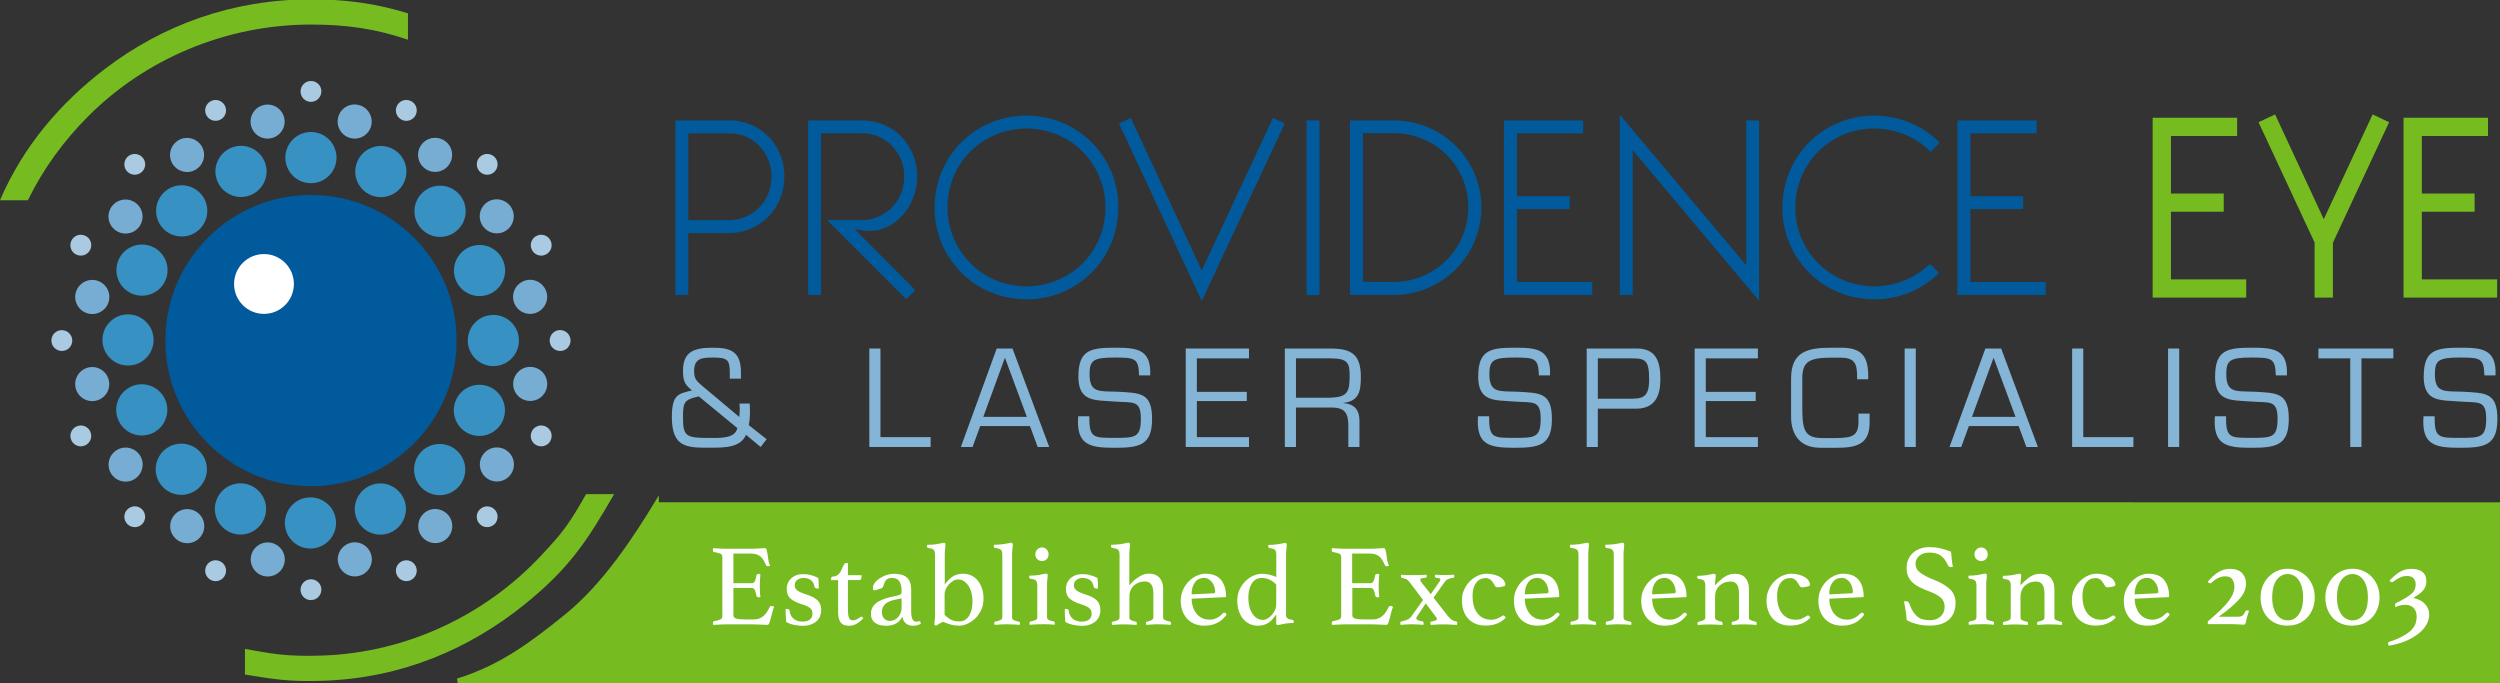 <?xml version="1.0" encoding="UTF-8"?>
<svg preserveAspectRatio="xMidYMid slice" width="183px" height="50px" xmlns="http://www.w3.org/2000/svg" id="Layer_2" viewBox="0 0 307.51 84.18">
  <rect x="0" y="0" width="307.51" height="84.18" fill="#333333" stroke="none"/>
  <defs>
    <style>.cls-1{fill:#005a9c;}.cls-2{fill:#fff;}.cls-3{fill:#84b4d6;}.cls-4{fill:#aacae2;}.cls-5{fill:#3791c3;}.cls-6{fill:#77add3;}.cls-7,.cls-8{fill:#76bc21;}.cls-8{stroke:#76bc21;stroke-width:.65px;}</style>
  </defs>
  <g id="Layer_1-2">
    <path class="cls-7" d="M30.13,79.91v3.14c3.33,.53,5.2,.91,9.53,.77,9.8-.31,18.16-3.96,24.96-9.47,5.35-4.34,7.55-7.63,10.92-13.49h-3.45c-2.07,3.62-2.67,4.51-5.58,7.61-6.72,7.16-16.36,11.91-26.95,12.25-4.36,.14-6.13-.23-9.43-.82Z"></path>
    <g>
      <path class="cls-5" d="M36.02,21.69c-1.23-1.23-1.23-3.22,0-4.45,1.23-1.23,3.22-1.23,4.45,0,1.23,1.23,1.23,3.22,0,4.45-1.23,1.23-3.22,1.23-4.45,0Z"></path>
      <path class="cls-5" d="M28.44,24.07c-1.61-.67-2.37-2.51-1.7-4.11,.67-1.61,2.51-2.37,4.11-1.7,1.61,.67,2.37,2.51,1.7,4.11-.67,1.6-2.51,2.37-4.11,1.7Z"></path>
      <path class="cls-5" d="M22.35,29.17c-1.74,0-3.15-1.41-3.15-3.15,0-1.74,1.41-3.15,3.15-3.15,1.74,0,3.15,1.41,3.15,3.15,0,1.74-1.41,3.15-3.15,3.15Z"></path>
      <path class="cls-5" d="M18.67,36.21c-1.61,.67-3.45-.1-4.11-1.7-.67-1.61,.1-3.45,1.7-4.11,1.61-.67,3.45,.1,4.11,1.7,.67,1.61-.1,3.45-1.7,4.11Z"></path>
      <path class="cls-5" d="M17.97,44.12c-1.23,1.23-3.22,1.23-4.45,0-1.23-1.23-1.23-3.22,0-4.45,1.23-1.23,3.22-1.23,4.45,0,1.23,1.23,1.23,3.22,0,4.45Z"></path>
      <path class="cls-5" d="M20.35,51.7c-.67,1.61-2.51,2.37-4.11,1.71-1.61-.67-2.37-2.51-1.71-4.12,.67-1.61,2.51-2.37,4.11-1.7,1.61,.67,2.37,2.51,1.7,4.11Z"></path>
      <path class="cls-5" d="M25.45,57.8c0,1.74-1.41,3.15-3.15,3.15s-3.15-1.41-3.15-3.15c0-1.74,1.41-3.15,3.15-3.15,1.74,0,3.15,1.41,3.15,3.15Z"></path>
      <path class="cls-5" d="M32.49,61.47c.67,1.61-.1,3.45-1.7,4.12-1.61,.67-3.45-.1-4.12-1.7-.67-1.61,.1-3.45,1.7-4.12,1.61-.67,3.45,.1,4.11,1.7Z"></path>
      <path class="cls-5" d="M40.41,62.17c1.23,1.23,1.23,3.23,0,4.46-1.23,1.23-3.22,1.23-4.45,0-1.23-1.23-1.23-3.22,0-4.45,1.23-1.23,3.22-1.23,4.45,0Z"></path>
      <path class="cls-5" d="M47.99,59.79c1.61,.67,2.37,2.51,1.7,4.11-.67,1.61-2.51,2.37-4.11,1.7-1.61-.66-2.37-2.51-1.7-4.11,.67-1.61,2.51-2.37,4.11-1.71Z"></path>
      <path class="cls-5" d="M54.08,54.69c1.74,0,3.15,1.41,3.15,3.15,0,1.74-1.41,3.15-3.15,3.15-1.74,0-3.15-1.41-3.15-3.15,0-1.74,1.41-3.15,3.15-3.15Z"></path>
      <path class="cls-5" d="M57.76,47.65c1.61-.67,3.45,.1,4.11,1.7,.67,1.61-.1,3.45-1.7,4.11-1.61,.67-3.45-.1-4.11-1.7-.67-1.61,.1-3.45,1.7-4.11Z"></path>
      <path class="cls-5" d="M58.46,39.74c1.23-1.23,3.22-1.23,4.45,0,1.23,1.23,1.23,3.22,0,4.45-1.23,1.23-3.22,1.23-4.45,0-1.23-1.23-1.23-3.22,0-4.45Z"></path>
      <path class="cls-5" d="M56.08,32.16c.67-1.61,2.51-2.37,4.11-1.71,1.61,.67,2.37,2.51,1.7,4.11-.67,1.61-2.51,2.37-4.11,1.7-1.61-.67-2.37-2.51-1.7-4.11Z"></path>
      <path class="cls-5" d="M50.98,26.07c0-1.74,1.41-3.15,3.15-3.15,1.74,0,3.15,1.41,3.15,3.15,0,1.74-1.41,3.15-3.15,3.15-1.74,0-3.15-1.41-3.15-3.15Z"></path>
      <path class="cls-5" d="M43.94,22.39c-.67-1.61,.1-3.45,1.7-4.11,1.61-.67,3.45,.1,4.11,1.7,.67,1.6-.1,3.45-1.7,4.11-1.61,.67-3.45-.1-4.11-1.7Z"></path>
      <path class="cls-4" d="M38.24,10.04c.71,0,1.29,.56,1.29,1.27,0,.71-.56,1.29-1.27,1.3-.71,0-1.29-.56-1.29-1.27,0-.71,.56-1.29,1.27-1.3Z"></path>
      <path class="cls-4" d="M26.02,12.48c.65-.28,1.4,.03,1.68,.68,.28,.65-.02,1.4-.68,1.68-.65,.28-1.4-.03-1.68-.68-.28-.65,.03-1.4,.68-1.68Z"></path>
      <path class="cls-4" d="M15.66,19.4c.5-.5,1.31-.51,1.81-.02,.51,.5,.52,1.31,.02,1.81-.5,.5-1.31,.51-1.81,.02-.51-.5-.51-1.31-.02-1.81Z"></path>
      <path class="cls-4" d="M8.75,29.76c.26-.66,1.01-.97,1.67-.71,.66,.26,.98,1.01,.71,1.67-.27,.66-1.01,.97-1.67,.71-.66-.26-.97-1.01-.71-1.67Z"></path>
      <path class="cls-4" d="M6.32,41.98c0-.71,.56-1.29,1.27-1.29,.71,0,1.29,.56,1.3,1.27,0,.71-.56,1.29-1.27,1.29-.71,0-1.29-.56-1.3-1.27Z"></path>
      <path class="cls-4" d="M8.76,54.2c-.28-.65,.03-1.4,.68-1.68,.65-.28,1.4,.02,1.68,.68,.28,.65-.03,1.41-.68,1.68-.65,.28-1.41-.03-1.68-.68Z"></path>
      <path class="cls-4" d="M15.68,64.56c-.51-.5-.51-1.31-.02-1.81,.5-.51,1.31-.52,1.81-.02,.5,.5,.51,1.31,.02,1.81-.49,.51-1.31,.51-1.81,.02Z"></path>
      <path class="cls-4" d="M26.04,71.47c-.66-.27-.97-1.01-.71-1.67,.26-.66,1.01-.98,1.67-.71,.66,.27,.98,1.01,.71,1.67-.26,.66-1.01,.98-1.67,.71Z"></path>
      <path class="cls-4" d="M38.26,73.9c-.71,0-1.29-.56-1.29-1.27,0-.71,.56-1.29,1.27-1.3,.71,0,1.29,.56,1.29,1.27,0,.71-.56,1.29-1.27,1.29Z"></path>
      <path class="cls-4" d="M50.48,71.46c-.65,.28-1.4-.03-1.68-.68-.28-.65,.02-1.41,.68-1.68,.65-.28,1.41,.03,1.68,.68,.28,.65-.03,1.41-.68,1.68Z"></path>
      <path class="cls-4" d="M60.84,64.54c-.5,.5-1.31,.51-1.81,.02-.51-.5-.52-1.31-.02-1.81,.5-.51,1.31-.51,1.81-.02,.51,.49,.51,1.31,.02,1.82Z"></path>
      <path class="cls-4" d="M67.76,54.18c-.26,.66-1.01,.97-1.67,.71-.66-.27-.98-1.01-.71-1.67,.27-.66,1.01-.98,1.67-.71,.66,.26,.98,1.01,.71,1.67Z"></path>
      <path class="cls-4" d="M70.18,41.96c0,.71-.56,1.29-1.27,1.29-.71,0-1.29-.56-1.3-1.27,0-.71,.56-1.29,1.27-1.3,.71,0,1.29,.56,1.3,1.27Z"></path>
      <path class="cls-4" d="M67.75,29.74c.28,.65-.03,1.41-.68,1.68-.65,.28-1.4-.02-1.68-.68-.28-.65,.03-1.41,.68-1.68,.65-.28,1.41,.03,1.68,.68Z"></path>
      <path class="cls-4" d="M60.82,19.38c.51,.49,.51,1.31,.02,1.81-.5,.51-1.31,.51-1.81,.02-.5-.5-.51-1.31-.02-1.81,.49-.51,1.31-.51,1.81-.02Z"></path>
      <path class="cls-4" d="M50.46,12.47c.66,.26,.97,1.01,.71,1.67-.27,.66-1.01,.98-1.67,.71-.66-.27-.98-1.01-.71-1.67,.26-.66,1.01-.98,1.67-.71Z"></path>
      <path class="cls-1" d="M56.16,41.97c0,9.89-8.02,17.91-17.91,17.91s-17.91-8.02-17.91-17.91,8.02-17.91,17.91-17.91,17.91,8.02,17.91,17.91Z"></path>
      <path class="cls-2" d="M36.15,35.01c0,2.03-1.65,3.68-3.68,3.68s-3.68-1.64-3.68-3.68,1.65-3.68,3.68-3.68,3.68,1.65,3.68,3.68Z"></path>
      <path class="cls-6" d="M32,16.92c-1.04-.51-1.48-1.76-.97-2.8,.51-1.04,1.76-1.47,2.8-.97,1.04,.51,1.48,1.76,.97,2.8-.51,1.04-1.76,1.47-2.8,.97Z"></path>
      <path class="cls-6" d="M22.89,21.23c-1.16-.07-2.04-1.06-1.97-2.21,.07-1.16,1.06-2.04,2.21-1.97,1.16,.07,2.04,1.06,1.97,2.22-.07,1.15-1.06,2.03-2.21,1.97Z"></path>
      <path class="cls-6" d="M16.13,28.69c-1.09,.38-2.29-.2-2.67-1.29-.38-1.09,.2-2.29,1.29-2.66,1.09-.38,2.29,.2,2.67,1.29,.38,1.09-.2,2.29-1.29,2.67Z"></path>
      <path class="cls-6" d="M12.74,38.18c-.87,.77-2.19,.69-2.96-.18-.77-.87-.69-2.19,.18-2.96,.87-.77,2.19-.69,2.96,.18,.77,.86,.69,2.19-.17,2.96Z"></path>
      <path class="cls-6" d="M13.23,48.24c-.51,1.04-1.76,1.47-2.8,.97-1.04-.51-1.48-1.76-.97-2.8,.51-1.04,1.76-1.48,2.8-.97,1.04,.51,1.47,1.76,.97,2.8Z"></path>
      <path class="cls-6" d="M17.54,57.35c-.07,1.16-1.06,2.04-2.21,1.97-1.16-.07-2.04-1.06-1.97-2.21,.07-1.16,1.06-2.04,2.22-1.97,1.15,.07,2.03,1.06,1.97,2.21Z"></path>
      <path class="cls-6" d="M25.01,64.11c.38,1.09-.2,2.29-1.29,2.67-1.09,.38-2.29-.2-2.67-1.29-.38-1.09,.2-2.29,1.29-2.67,1.09-.38,2.29,.2,2.67,1.29Z"></path>
      <path class="cls-6" d="M34.5,67.5c.77,.87,.69,2.19-.17,2.96-.87,.77-2.19,.69-2.96-.17-.77-.87-.69-2.19,.17-2.96,.86-.77,2.19-.69,2.96,.18Z"></path>
      <path class="cls-6" d="M44.56,67c1.04,.51,1.47,1.76,.97,2.8-.5,1.04-1.76,1.48-2.8,.97-1.04-.51-1.48-1.76-.97-2.8,.5-1.04,1.76-1.48,2.8-.97Z"></path>
      <path class="cls-6" d="M53.66,62.7c1.16,.07,2.03,1.06,1.97,2.21-.07,1.16-1.06,2.04-2.21,1.97-1.16-.07-2.04-1.06-1.97-2.22,.07-1.15,1.06-2.04,2.21-1.97Z"></path>
      <path class="cls-6" d="M60.43,55.23c1.09-.37,2.29,.2,2.67,1.3,.38,1.09-.2,2.29-1.29,2.66-1.1,.38-2.29-.2-2.67-1.29-.38-1.09,.2-2.28,1.29-2.67Z"></path>
      <path class="cls-6" d="M63.82,45.74c.87-.77,2.19-.69,2.96,.17,.77,.87,.69,2.19-.17,2.96-.87,.77-2.19,.69-2.96-.17-.77-.86-.69-2.19,.18-2.96Z"></path>
      <path class="cls-6" d="M63.32,35.68c.51-1.04,1.76-1.48,2.8-.97,1.04,.51,1.48,1.76,.97,2.8-.51,1.04-1.76,1.48-2.8,.97-1.04-.5-1.48-1.76-.97-2.8Z"></path>
      <path class="cls-6" d="M59.01,26.57c.07-1.15,1.06-2.04,2.21-1.97,1.15,.07,2.04,1.06,1.97,2.21-.07,1.16-1.06,2.04-2.21,1.97-1.15-.07-2.03-1.06-1.97-2.22Z"></path>
      <path class="cls-6" d="M51.54,19.81c-.38-1.09,.2-2.28,1.29-2.66,1.09-.38,2.29,.2,2.67,1.29,.38,1.09-.2,2.29-1.29,2.67-1.09,.38-2.28-.2-2.67-1.29Z"></path>
      <path class="cls-6" d="M42.06,16.42c-.77-.87-.69-2.19,.17-2.96,.87-.77,2.19-.69,2.96,.18,.77,.87,.69,2.19-.17,2.96-.87,.77-2.19,.69-2.96-.18Z"></path>
    </g>
    <path class="cls-7" d="M50.18,4.97V1.72c-3.94-1.21-7.59-1.72-11.92-1.72C28.46,0,19.94,3.22,12.97,8.51,7.48,12.68,2.86,18.04,0,24.71H3.43c1.88-3.87,4.44-7.35,7.45-10.36C17.82,7.41,27.67,3.1,38.27,3.1c4.36,0,8.01,.53,11.92,1.87Z"></path>
    <g>
      <path class="cls-1" d="M83.07,36.36V14.89h6.58c4.34,0,6.84,3.51,6.84,6.84,0,4.25-3.28,7.02-6.76,7.02h-5.07v7.61h-1.59Zm6.64-9.2c2.51,0,5.19-1.98,5.19-5.43,0-2.48-1.89-5.25-5.25-5.25h-4.99v10.68h5.05Z"></path>
      <path class="cls-1" d="M106.96,28.49c-.74,0-1.68-.18-1.86-.24l7.49,7.52-1.12,1.12-9.74-9.74h4.31c2.51,0,5.19-1.98,5.19-5.43,0-2.48-1.89-5.25-5.25-5.25h-4.99v19.88h-1.59V14.89h6.58c4.34,0,6.84,3.51,6.84,6.84,0,3.72-2.71,6.76-5.87,6.76Z"></path>
      <path class="cls-1" d="M126.17,14.3c6.73,0,11.39,5.34,11.39,11.21,0,6.73-5.34,11.39-11.21,11.39-6.73,0-11.39-5.34-11.39-11.21,0-6.73,5.34-11.39,11.21-11.39Zm0,1.59c-4.93,0-9.62,3.89-9.62,9.76,0,4.93,3.9,9.65,9.77,9.65,4.96,0,9.65-3.89,9.65-9.71,0-5.31-4.16-9.71-9.79-9.71Z"></path>
      <path class="cls-1" d="M139.09,14.59l8.73,18.76,8.76-18.76,1.45,.68-10.21,21.83-10.18-21.83,1.45-.68Z"></path>
      <path class="cls-1" d="M160.71,36.36V14.89h1.59v21.48h-1.59Z"></path>
      <path class="cls-1" d="M182.22,25.59c0,5.96-4.84,10.77-10.8,10.77h-5.37V14.89h5.37c5.96,0,10.8,4.75,10.8,10.71Zm-14.57-9.12v18.29h3.78c5.07,0,9.18-4.1,9.18-9.18s-4.1-9.12-9.18-9.12h-3.78Z"></path>
      <path class="cls-1" d="M193.08,25.8h-6.49v8.97h9.26v1.59h-10.86V14.89h9.74v1.59h-8.14v7.73h6.49v1.59Z"></path>
      <path class="cls-1" d="M214.79,32.7V14.89h1.59v22.19l-15.55-18.53v17.82h-1.59V14.18l15.55,18.53Z"></path>
      <path class="cls-1" d="M230.6,35.3c2.51,0,4.96-1,6.79-2.77l1.12,1.12c-2.09,2.07-4.93,3.25-7.88,3.25-6.73,0-11.39-5.34-11.39-11.21,0-6.73,5.34-11.39,11.21-11.39,3.3,0,6.14,1.3,8.14,3.33l-1.12,1.12c-1.71-1.74-4.13-2.86-7.02-2.86-5.13,0-9.62,4.13-9.62,9.76,0,5.16,4.13,9.65,9.77,9.65Z"></path>
      <path class="cls-1" d="M248.86,25.8h-6.49v8.97h9.26v1.59h-10.86V14.89h9.74v1.59h-8.14v7.73h6.49v1.59Z"></path>
      <path class="cls-8" d="M273.2,25.8h-6.49v8.97h9.26v1.59h-10.86V14.89h9.74v1.59h-8.14v7.73h6.49v1.59Z"></path>
      <path class="cls-8" d="M285.03,36.36v-6.52l-6.79-14.57,1.45-.68,6.14,13.22,6.17-13.22,1.44,.68-6.81,14.6v6.49h-1.59Z"></path>
      <path class="cls-8" d="M304.06,25.8h-6.49v8.97h9.26v1.59h-10.86V14.89h9.74v1.59h-8.14v7.73h6.49v1.59Z"></path>
      <path class="cls-3" d="M91.76,53.57c-.69,1.58-2.58,1.58-4.52,1.58-2.68,0-4.6,.02-4.6-3.76,0-2.94,.92-2.86,2.47-3.29-.79-.66-1.1-1.03-1.1-2.39,0-2.39,1.34-2.86,3.71-2.86,2.2,0,3.42,.5,3.42,3.05v.76h-1.37v-.76c-.02-1.53-.24-1.84-2.05-1.84-1.31,0-2.34,.05-2.34,1.65,0,.86,.21,1.16,.84,1.7l4.72,3.96c.02-.27,.03-.53,.05-.81,.02-.27-.03-.57-.03-.84h1.26c.02,.32,.03,.63,.03,.95,0,.57-.03,1.15-.15,1.7l2.2,1.74-.74,.95-1.79-1.49Zm-5.8-4.73c-1.78,.4-1.95,.65-1.95,2.57,0,2.36,.37,2.54,3.23,2.54,1.31,0,3.16,.11,3.46-1.21l-4.73-3.89Z"></path>
      <path class="cls-3" d="M108.3,53.85h6.17v1.21h-7.54v-12.11h1.37v10.9Z"></path>
      <path class="cls-3" d="M120.57,52.49l-.94,2.57h-1.44l4.41-12.11h1.94l4.52,12.11h-1.42l-.95-2.57h-6.12Zm3.04-8.41l-2.66,7.28h5.36l-2.7-7.28Z"></path>
      <path class="cls-3" d="M132.65,46.37c0-3.23,1.49-3.52,4.47-3.52,2.62,0,4.51,.11,4.36,3.41h-1.37c-.06-2.12-.47-2.2-3.04-2.2s-3.05,.34-3.05,2.02c0,2.31,1.1,2.12,3.36,2.18,2.87,.16,4.33,.08,4.33,3.36s-1.61,3.54-4.67,3.54-4.68-.37-4.42-3.88h1.37c-.03,2.66,.48,2.66,3.05,2.66s3.29,0,3.29-2.37-1.03-1.92-3.25-2.1c-2.39-.19-4.44,.1-4.44-3.1Z"></path>
      <path class="cls-3" d="M147.22,48.28h6.14v1.13h-6.14v4.44h6.41v1.21h-7.78v-12.11h7.78v1.21h-6.41v4.12Z"></path>
      <path class="cls-3" d="M159.41,55.06h-1.37v-12.11h5.59c2.62,0,3.76,.73,3.76,3.49,0,1.7-.19,2.96-2.12,3.2v.03c1.36,.1,1.95,.87,1.95,2.18v3.21h-1.37v-2.57c0-1.53-.37-2.28-2.03-2.28h-4.41v4.84Zm4.23-6.06c2.12-.07,2.37-.71,2.37-2.71,0-1.55-.21-2.13-2.37-2.13h-4.23v4.84h4.23Z"></path>
      <path class="cls-3" d="M181.83,46.37c0-3.23,1.49-3.52,4.47-3.52,2.62,0,4.5,.11,4.36,3.41h-1.37c-.06-2.12-.47-2.2-3.04-2.2s-3.05,.34-3.05,2.02c0,2.31,1.1,2.12,3.36,2.18,2.87,.16,4.33,.08,4.33,3.36s-1.61,3.54-4.67,3.54-4.68-.37-4.42-3.88h1.37c-.03,2.66,.48,2.66,3.05,2.66s3.29,0,3.29-2.37-1.03-1.92-3.25-2.1c-2.39-.19-4.44,.1-4.44-3.1Z"></path>
      <path class="cls-3" d="M195.17,42.95h6.17c2.34,0,2.89,1.58,2.89,3.67,0,1.08-.02,3.73-2.96,3.73h-4.73v4.71h-1.37v-12.11Zm1.37,1.21v4.97h3.55c1.82,0,2.76,.02,2.76-2.34s-.42-2.63-2.12-2.63h-4.2Z"></path>
      <path class="cls-3" d="M209.82,48.28h6.14v1.13h-6.14v4.44h6.41v1.21h-7.78v-12.11h7.78v1.21h-6.41v4.12Z"></path>
      <path class="cls-3" d="M223.83,55.15c-2.21,0-3.52-1.39-3.52-3.81v-4.68c0-3.42,2.12-3.81,5.05-3.81h1.13c2.54,0,3.31,1.1,3.31,3.49v.39h-1.37v-.34c0-1.69-.35-2.32-2.13-2.32h-.77c-2.84,0-3.84,.34-3.84,2.55v3.33c0,2.76,.11,4.01,2.41,4.01h1.63c2.2,0,2.87-.31,2.87-2.04v-.97h1.37v1.13c0,2.78-1.78,3.08-4.2,3.08h-1.94Z"></path>
      <path class="cls-3" d="M235.65,55.06h-1.37v-12.11h1.37v12.11Z"></path>
      <path class="cls-3" d="M242.18,52.49l-.94,2.57h-1.44l4.41-12.11h1.94l4.52,12.11h-1.42l-.95-2.57h-6.12Zm3.04-8.41l-2.66,7.28h5.36l-2.7-7.28Z"></path>
      <path class="cls-3" d="M256.25,53.85h6.17v1.21h-7.54v-12.11h1.37v10.9Z"></path>
      <path class="cls-3" d="M268.05,55.06h-1.37v-12.11h1.37v12.11Z"></path>
      <path class="cls-3" d="M272.47,46.37c0-3.23,1.49-3.52,4.47-3.52,2.62,0,4.51,.11,4.36,3.41h-1.37c-.06-2.12-.47-2.2-3.04-2.2s-3.05,.34-3.05,2.02c0,2.31,1.1,2.12,3.36,2.18,2.87,.16,4.33,.08,4.33,3.36s-1.61,3.54-4.67,3.54-4.68-.37-4.42-3.88h1.37c-.03,2.66,.48,2.66,3.05,2.66s3.29,0,3.29-2.37-1.03-1.92-3.25-2.1c-2.39-.19-4.44,.1-4.44-3.1Z"></path>
      <path class="cls-3" d="M290.46,55.06h-1.37v-10.9h-3.92v-1.21h9.22v1.21h-3.92v10.9Z"></path>
      <path class="cls-3" d="M298.13,46.37c0-3.23,1.49-3.52,4.47-3.52,2.62,0,4.51,.11,4.36,3.41h-1.37c-.06-2.12-.47-2.2-3.04-2.2s-3.05,.34-3.05,2.02c0,2.31,1.1,2.12,3.36,2.18,2.87,.16,4.33,.08,4.33,3.36s-1.61,3.54-4.67,3.54-4.68-.37-4.42-3.88h1.37c-.03,2.66,.48,2.66,3.05,2.66s3.29,0,3.29-2.37-1.03-1.92-3.25-2.1c-2.39-.19-4.44,.1-4.44-3.1Z"></path>
    </g>
    <path class="cls-8" d="M80.71,62.18c-2.5,4.09-6.25,9.89-10.96,13.7-4.56,3.69-8.19,6.34-13.44,7.98h250.87v-21.67H80.71Z"></path>
    <g>
      <path class="cls-2" d="M90.21,68.15v3.67h2.24c.19,0,.33-.09,.41-.28,.08-.19,.15-.41,.19-.68,.03-.12,.11-.19,.26-.19,.03,0,.07,0,.11,.01s.09,.02,.11,.03c-.02,.21-.04,.45-.05,.72-.01,.27-.02,.5-.02,.7,0,.16,0,.36,.01,.59,0,.23,.03,.5,.06,.8-.08,.02-.15,.03-.21,.03-.15,0-.24-.06-.27-.19-.05-.27-.11-.49-.19-.68-.08-.19-.22-.28-.41-.28h-2.24v3.38c0,.2,.13,.33,.39,.4,.26,.07,.68,.1,1.28,.1h.79c.28,0,.52-.04,.72-.12,.21-.08,.39-.19,.54-.33,.16-.14,.3-.3,.42-.49,.12-.19,.24-.4,.36-.63,.03-.07,.1-.1,.21-.1,.05,0,.1,.01,.15,.04,.05,.03,.1,.06,.15,.09-.09,.18-.16,.4-.22,.65-.06,.25-.12,.5-.18,.72-.06,.23-.12,.43-.18,.59s-.14,.24-.24,.24c-.08,0-.19,0-.33-.01-.14,0-.3-.02-.47-.02-.17,0-.34-.01-.51-.02-.17,0-.32-.01-.44-.01h-3.14c-.28,0-.57,0-.89,.02-.31,.01-.62,.03-.9,.05-.02-.09-.03-.17-.03-.23,0-.13,.05-.21,.14-.23,.36-.07,.62-.14,.78-.21,.16-.08,.24-.21,.24-.4v-7.29c0-.19-.07-.32-.21-.39-.14-.07-.41-.15-.81-.22-.1-.02-.14-.1-.14-.24,0-.05,0-.09,0-.12,0-.03,.01-.07,.02-.11,.41,.03,.75,.05,1.03,.06,.28,0,.53,.01,.75,.01h2.82c.43,0,.8-.01,1.12-.04,.31-.03,.53-.04,.63-.04,.12,0,.21,.08,.25,.24,.04,.16,.08,.35,.11,.57,.03,.22,.06,.45,.1,.7,.04,.25,.11,.46,.21,.63-.08,.06-.16,.09-.26,.09-.12,0-.21-.04-.24-.13-.11-.25-.22-.46-.33-.64s-.23-.32-.37-.44c-.14-.12-.31-.2-.5-.26-.2-.06-.44-.09-.72-.09h-2.12Z"></path>
      <path class="cls-2" d="M100.41,72.42c-.08,0-.13-.02-.16-.05-.03-.03-.06-.07-.06-.11-.07-.39-.22-.67-.47-.84-.24-.17-.55-.25-.91-.25-.28,0-.52,.08-.74,.24-.22,.16-.32,.38-.32,.65,0,.25,.1,.46,.29,.62,.2,.17,.55,.33,1.07,.5,.28,.09,.53,.18,.77,.29,.23,.11,.43,.23,.6,.38s.3,.33,.39,.54c.1,.21,.14,.47,.14,.77,0,.25-.05,.49-.14,.72s-.23,.43-.42,.6c-.19,.17-.42,.31-.7,.42-.28,.1-.62,.16-1.01,.16-.31,0-.65-.04-1.02-.11s-.72-.19-1.02-.37c-.02-.25-.04-.51-.05-.78-.01-.27-.02-.55-.02-.82h.14c.1,0,.18,.02,.24,.05,.07,.03,.1,.09,.11,.17,.04,.4,.19,.72,.47,.97,.27,.24,.65,.37,1.14,.37,.39,0,.69-.09,.9-.26,.21-.18,.31-.42,.31-.72s-.11-.56-.34-.72c-.23-.17-.57-.32-1.02-.45-.56-.17-1.01-.4-1.33-.67-.32-.28-.48-.68-.48-1.22,0-.25,.05-.48,.14-.7,.1-.22,.23-.41,.4-.57,.17-.16,.38-.29,.63-.39,.25-.1,.53-.14,.83-.14,.38,0,.74,.05,1.08,.15,.34,.1,.6,.21,.8,.32,0,.08,.02,.17,.03,.28,0,.11,.02,.22,.02,.34s0,.24,.01,.36c0,.12,0,.23,0,.32h-.33Z"></path>
      <path class="cls-2" d="M105.76,76.03s.09-.08,.12-.09c.03,0,.06-.01,.08-.01,.09,0,.16,.06,.23,.19-.25,.28-.52,.5-.8,.67s-.59,.26-.92,.26c-.19,0-.37-.02-.54-.06s-.32-.13-.44-.25c-.12-.12-.22-.29-.29-.51-.07-.21-.11-.49-.11-.84v-3.95h-.86v-.16c0-.07,.01-.13,.04-.19,.02-.06,.07-.09,.15-.09,.26,0,.47-.07,.63-.2,.16-.13,.3-.31,.4-.52,.11-.23,.21-.44,.3-.64,.09-.2,.18-.3,.29-.3h.26v1.49h1.68c0,.2-.02,.35-.06,.45-.04,.1-.12,.15-.24,.15h-1.38v3.55c0,.31,.01,.55,.04,.74,.03,.19,.07,.33,.13,.43,.06,.1,.12,.17,.2,.19,.08,.03,.16,.04,.26,.04,.16,0,.31-.04,.45-.11,.14-.07,.27-.16,.39-.25Z"></path>
      <path class="cls-2" d="M113.09,76.49c.1,0,.16,.1,.17,.3-.25,.17-.56,.26-.95,.26-.21,0-.39-.03-.55-.09-.16-.06-.29-.15-.39-.25s-.19-.22-.25-.36-.1-.27-.12-.42c-.24,.43-.52,.72-.85,.88s-.71,.24-1.14,.24c-.19,0-.39-.02-.61-.05-.21-.03-.42-.1-.61-.21-.19-.11-.35-.25-.47-.44-.12-.19-.19-.44-.19-.76,0-.35,.08-.65,.25-.9,.17-.24,.38-.44,.64-.6,.26-.16,.55-.28,.86-.38,.31-.09,.61-.18,.9-.24,.16-.03,.31-.06,.45-.09,.14-.03,.26-.07,.37-.11,.13-.04,.22-.09,.25-.16s.05-.2,.05-.39c0-.45-.09-.82-.26-1.11-.17-.29-.48-.44-.92-.44-.16,0-.3,.02-.42,.06-.11,.04-.21,.1-.29,.18-.08,.08-.14,.19-.2,.32-.06,.13-.11,.29-.17,.47-.03,.11-.09,.18-.19,.23-.1,.05-.27,.1-.51,.17-.06,.02-.13,.04-.21,.06-.09,.02-.16,.03-.22,.03-.1,0-.14-.1-.14-.3s.08-.42,.24-.63c.16-.21,.37-.4,.62-.56s.53-.29,.82-.39c.3-.1,.58-.15,.85-.15,.33,0,.64,.03,.9,.09,.27,.06,.5,.16,.69,.32,.19,.15,.34,.36,.44,.62,.1,.26,.15,.59,.15,1v2.46c0,.33,.01,.58,.04,.72,.02,.15,.06,.26,.11,.35,.07,.13,.14,.22,.22,.27,.08,.04,.16,.06,.25,.06,.1,0,.18,0,.22-.03,.04-.02,.09-.03,.14-.03Zm-2.18-2.79l-.46,.07c-.25,.05-.49,.11-.73,.17-.24,.07-.44,.16-.63,.28-.18,.12-.33,.27-.44,.45-.11,.18-.17,.41-.17,.67,0,.36,.09,.64,.28,.83,.19,.19,.42,.29,.7,.29,.18,0,.36-.04,.54-.12s.33-.2,.46-.34c.13-.15,.24-.32,.32-.52,.08-.2,.12-.42,.12-.66v-1.12Z"></path>
      <path class="cls-2" d="M115.01,68.33c0-.29-.05-.49-.15-.61-.1-.12-.32-.19-.65-.22-.12-.02-.19-.09-.19-.2,0-.06,0-.12,.03-.2,.12,0,.3,0,.52-.02,.22-.01,.41-.03,.55-.05,.22-.03,.42-.07,.59-.11,.17-.05,.3-.07,.38-.07,.14,0,.2,.07,.2,.21,0,.16-.01,.35-.04,.56-.03,.21-.04,.47-.04,.77v3.58c.35-.47,.7-.8,1.04-1.01s.76-.31,1.25-.31c.32,0,.63,.07,.93,.2,.3,.13,.56,.33,.79,.59s.41,.58,.55,.97,.21,.82,.21,1.3c0,.54-.1,1.01-.3,1.42-.2,.41-.45,.76-.74,1.04-.3,.28-.62,.5-.97,.65-.35,.15-.68,.22-.97,.22-.36,0-.71-.04-1.04-.13-.33-.09-.63-.2-.9-.33-.1,0-.2,.04-.3,.09-.1,.05-.18,.1-.26,.15-.08,.05-.15,.1-.21,.14s-.11,.06-.15,.06c-.08,0-.15-.02-.21-.06,0-.15,.02-.29,.03-.41,0-.12,.02-.24,.03-.35,0-.11,.02-.23,.02-.35,0-.12,0-.26,0-.41v-7.12Zm1.2,7.39c.24,.25,.5,.44,.78,.59,.29,.14,.61,.21,.98,.21,.54,0,.95-.23,1.23-.69,.28-.46,.42-1.05,.42-1.76,0-.36-.04-.71-.12-1.04-.08-.33-.2-.62-.36-.87-.16-.25-.35-.44-.56-.59s-.47-.21-.76-.21c-.19,0-.38,.05-.57,.17-.19,.11-.36,.25-.52,.42-.16,.17-.29,.37-.39,.58-.1,.21-.15,.43-.15,.65v2.54Z"></path>
      <path class="cls-2" d="M125.44,76.94c-.25-.02-.5-.04-.76-.05s-.52-.02-.78-.02-.53,0-.8,.02c-.27,.01-.53,.03-.77,.05-.02-.09-.03-.17-.03-.23,0-.1,.04-.15,.13-.17,.21-.04,.41-.09,.59-.17,.18-.07,.27-.18,.27-.34v-7.71c0-.31-.06-.51-.18-.62-.12-.11-.35-.18-.68-.21-.12-.02-.19-.09-.19-.2,0-.06,0-.12,.03-.2,.12,0,.3,0,.52-.02,.22-.01,.42-.03,.6-.05,.22-.03,.42-.07,.59-.11s.3-.07,.38-.07c.09,0,.14,.02,.17,.06,.03,.04,.04,.09,.04,.16,0,.16-.01,.35-.04,.57-.03,.21-.04,.47-.04,.75v7.67c0,.15,.09,.26,.27,.34,.18,.07,.37,.13,.59,.17,.08,.02,.11,.08,.11,.17,0,.06,0,.13-.03,.23Z"></path>
      <path class="cls-2" d="M128.19,76.87c-.16,0-.33,0-.5,0-.17,0-.32,.01-.47,.02-.14,0-.27,.02-.37,.03-.11,0-.17,.01-.2,.01,0,0,0-.04-.01-.1,0-.06-.01-.1-.01-.13,0-.1,.04-.15,.13-.17,.25-.05,.45-.11,.6-.17,.15-.07,.23-.18,.23-.33v-3.9c0-.29-.05-.49-.15-.62-.1-.12-.32-.2-.65-.23-.12-.02-.19-.09-.19-.2,0-.05,0-.11,.03-.19,.12,0,.3,0,.52-.02,.22-.01,.41-.03,.55-.05,.22-.04,.42-.08,.59-.12s.3-.06,.38-.06c.14,0,.2,.07,.2,.21,0,.13-.01,.29-.04,.48-.03,.19-.04,.43-.04,.74v3.95c0,.15,.07,.26,.22,.33,.15,.07,.36,.12,.62,.17,.08,.02,.11,.08,.11,.17,0,.03,0,.07,0,.13,0,.06-.01,.09-.02,.1-.03,0-.09,0-.19-.01-.1,0-.22-.02-.37-.03-.14,0-.3-.02-.47-.02s-.33,0-.5,0Zm-.84-8.61c0-.23,.08-.43,.24-.59s.36-.25,.59-.25,.42,.08,.57,.25c.15,.17,.23,.37,.23,.59,0,.25-.08,.45-.23,.6s-.34,.23-.57,.23-.44-.08-.59-.23c-.16-.15-.24-.35-.24-.6Z"></path>
      <path class="cls-2" d="M134.75,72.42c-.08,0-.13-.02-.16-.05-.03-.03-.06-.07-.06-.11-.07-.39-.22-.67-.47-.84-.24-.17-.55-.25-.91-.25-.28,0-.52,.08-.74,.24-.22,.16-.32,.38-.32,.65,0,.25,.1,.46,.29,.62,.2,.17,.55,.33,1.07,.5,.28,.09,.53,.18,.77,.29,.23,.11,.43,.23,.6,.38s.3,.33,.39,.54c.1,.21,.14,.47,.14,.77,0,.25-.05,.49-.14,.72s-.23,.43-.42,.6c-.19,.17-.42,.31-.7,.42-.28,.1-.62,.16-1.01,.16-.31,0-.65-.04-1.02-.11s-.72-.19-1.02-.37c-.02-.25-.04-.51-.05-.78-.01-.27-.02-.55-.02-.82h.14c.1,0,.18,.02,.24,.05,.07,.03,.1,.09,.11,.17,.04,.4,.19,.72,.47,.97,.27,.24,.65,.37,1.14,.37,.39,0,.69-.09,.9-.26,.21-.18,.31-.42,.31-.72s-.11-.56-.34-.72c-.23-.17-.57-.32-1.02-.45-.56-.17-1.01-.4-1.33-.67-.32-.28-.48-.68-.48-1.22,0-.25,.05-.48,.14-.7,.1-.22,.23-.41,.4-.57,.17-.16,.38-.29,.63-.39,.25-.1,.53-.14,.83-.14,.38,0,.74,.05,1.08,.15,.34,.1,.6,.21,.8,.32,0,.08,.02,.17,.03,.28,0,.11,.02,.22,.02,.34s0,.24,.01,.36c0,.12,0,.23,0,.32h-.33Z"></path>
      <path class="cls-2" d="M138.92,72.07s.11-.11,.24-.26c.13-.15,.31-.32,.52-.49,.21-.17,.46-.33,.74-.47,.28-.14,.58-.21,.92-.21,.23,0,.45,.03,.66,.1,.21,.07,.39,.18,.55,.33,.16,.15,.28,.35,.38,.59,.1,.24,.14,.54,.14,.89v3.5c0,.14,.09,.25,.26,.32,.17,.07,.37,.13,.59,.17,.08,.02,.11,.08,.11,.17,0,.06,0,.13-.03,.23-.25-.02-.49-.04-.72-.05-.23-.01-.5-.02-.79-.02-.25,0-.5,0-.76,.02-.25,.01-.51,.03-.75,.05-.02-.09-.03-.17-.03-.23,0-.1,.04-.15,.13-.17,.09,0,.17-.03,.27-.06,.09-.03,.17-.06,.25-.1,.08-.04,.14-.08,.19-.14s.08-.12,.08-.19v-2.81c0-.24-.01-.46-.04-.66-.03-.2-.08-.38-.16-.52-.08-.15-.19-.26-.33-.34-.14-.08-.32-.12-.53-.12-.24,0-.47,.04-.7,.12-.23,.08-.43,.2-.61,.36-.18,.16-.32,.35-.42,.58-.1,.23-.16,.49-.16,.79v2.61c0,.14,.08,.25,.24,.32,.16,.07,.34,.13,.54,.17,.09,.02,.13,.08,.13,.17,0,.06,0,.13-.03,.23-.25-.02-.49-.04-.73-.05-.24-.01-.5-.02-.77-.02s-.55,0-.79,.02-.49,.03-.73,.05c-.02-.09-.03-.17-.03-.23,0-.1,.04-.15,.11-.17,.22-.04,.42-.09,.59-.17,.17-.07,.26-.18,.26-.34v-7.71c0-.31-.06-.51-.17-.62-.11-.11-.34-.18-.69-.22-.12-.02-.19-.09-.19-.2,0-.06,0-.12,.03-.2,.12,0,.3,0,.52-.02,.22-.01,.42-.03,.6-.05,.22-.03,.42-.07,.59-.11,.17-.05,.3-.07,.38-.07,.09,0,.15,.02,.17,.06,.03,.04,.04,.09,.04,.16,0,.16-.01,.35-.04,.57-.03,.21-.04,.47-.04,.75v3.7Z"></path>
      <path class="cls-2" d="M150.4,75.54c.07-.07,.14-.1,.21-.1,.1,0,.19,.08,.27,.24-.12,.17-.27,.34-.43,.5-.16,.16-.36,.31-.58,.44-.22,.13-.48,.23-.77,.31s-.62,.11-.99,.11-.75-.06-1.09-.19-.65-.31-.91-.57c-.26-.26-.47-.58-.63-.96-.16-.38-.24-.83-.24-1.35,0-.49,.09-.94,.28-1.35,.19-.41,.43-.76,.72-1.05,.3-.29,.62-.52,.98-.68,.36-.16,.7-.24,1.04-.24,.89,0,1.54,.26,1.94,.77,.41,.52,.61,1.19,.61,2.02,0,.06-.03,.09-.09,.09l-4.14,.19c0,.37,.05,.72,.16,1.03,.1,.31,.25,.59,.44,.82s.42,.41,.69,.54c.27,.13,.58,.19,.92,.19,.3,0,.6-.07,.88-.21s.52-.32,.71-.54Zm-2.32-4.37c-.48,0-.85,.19-1.11,.56-.27,.37-.4,.86-.4,1.46l2.69-.13c.14,0,.21-.06,.21-.19,0-.18-.03-.37-.09-.57-.06-.2-.14-.38-.26-.55-.11-.17-.26-.31-.44-.42-.18-.11-.38-.17-.62-.17Z"></path>
      <path class="cls-2" d="M158.18,75.6c0,.12,0,.21,.03,.29,.02,.08,.06,.15,.11,.21,.06,.06,.14,.1,.24,.14,.1,.03,.23,.06,.39,.08,.12,.02,.19,.08,.19,.19,0,.06,0,.12-.03,.2-.12,0-.29,0-.49,.02-.21,.01-.38,.03-.52,.05-.21,.04-.4,.08-.56,.12s-.28,.06-.36,.06c-.14,0-.2-.07-.2-.21v-1.09c-.13,.18-.27,.36-.4,.52-.13,.17-.29,.32-.47,.44-.18,.13-.38,.23-.61,.31-.23,.08-.51,.11-.83,.11s-.64-.07-.93-.2-.56-.33-.79-.59c-.23-.26-.41-.58-.55-.97-.14-.38-.21-.82-.21-1.3,0-.53,.1-1,.3-1.41,.2-.42,.45-.76,.75-1.05,.3-.28,.62-.5,.97-.64,.35-.15,.67-.22,.97-.22,.36,0,.69,.04,.97,.11,.28,.07,.56,.17,.84,.28v-2.71c0-.29-.05-.49-.15-.61s-.32-.19-.65-.22c-.12-.02-.19-.09-.19-.2,0-.06,0-.12,.03-.2,.12,0,.3,0,.52-.02,.22-.01,.41-.03,.55-.05,.22-.03,.42-.07,.59-.11s.3-.07,.38-.07c.14,0,.2,.07,.2,.21,0,.16-.01,.35-.04,.56s-.04,.47-.04,.77v7.21Zm-1.2-3.62c-.24-.25-.5-.44-.79-.59-.29-.14-.61-.22-.97-.22-.55,0-.97,.23-1.25,.69-.28,.46-.42,1.05-.42,1.76,0,.36,.04,.71,.12,1.04,.08,.33,.2,.62,.36,.87,.16,.25,.35,.44,.57,.59,.22,.14,.48,.21,.75,.21,.19,0,.38-.06,.57-.17,.19-.11,.37-.26,.52-.44,.16-.18,.29-.38,.39-.6s.15-.45,.15-.67v-2.48Z"></path>
      <path class="cls-2" d="M166.32,68.15v3.67h2.23c.19,0,.33-.09,.41-.28,.08-.19,.15-.41,.19-.68,.03-.12,.12-.19,.26-.19,.03,0,.07,0,.12,.01s.09,.02,.12,.03c-.02,.21-.04,.45-.05,.72-.01,.27-.02,.5-.02,.7,0,.16,0,.36,.01,.59,0,.23,.03,.5,.06,.8-.08,.02-.15,.03-.21,.03-.15,0-.24-.06-.27-.19-.05-.27-.11-.49-.19-.68-.08-.19-.22-.28-.41-.28h-2.23v3.38c0,.2,.13,.33,.39,.4,.26,.07,.68,.1,1.28,.1h.79c.28,0,.52-.04,.72-.12,.21-.08,.39-.19,.54-.33,.16-.14,.3-.3,.42-.49,.12-.19,.24-.4,.36-.63,.03-.07,.1-.1,.21-.1,.05,0,.1,.01,.15,.04,.05,.03,.1,.06,.15,.09-.09,.18-.16,.4-.22,.65-.06,.25-.12,.5-.18,.72-.06,.23-.12,.43-.18,.59-.06,.16-.14,.24-.24,.24-.08,0-.19,0-.33-.01-.14,0-.3-.02-.47-.02-.17,0-.34-.01-.51-.02-.17,0-.32-.01-.45-.01h-3.14c-.28,0-.57,0-.89,.02-.31,.01-.62,.03-.9,.05-.02-.09-.03-.17-.03-.23,0-.13,.05-.21,.14-.23,.36-.07,.62-.14,.78-.21,.16-.08,.24-.21,.24-.4v-7.29c0-.19-.07-.32-.21-.39-.14-.07-.41-.15-.81-.22-.1-.02-.14-.1-.14-.24,0-.05,0-.09,0-.12,0-.03,.01-.07,.02-.11,.41,.03,.75,.05,1.03,.06,.28,0,.53,.01,.75,.01h2.82c.43,0,.8-.01,1.12-.04,.31-.03,.53-.04,.63-.04,.12,0,.21,.08,.25,.24,.04,.16,.08,.35,.11,.57,.03,.22,.06,.45,.1,.7,.04,.25,.11,.46,.21,.63-.08,.06-.16,.09-.26,.09-.12,0-.21-.04-.24-.13-.11-.25-.22-.46-.33-.64-.11-.18-.23-.32-.37-.44-.14-.12-.31-.2-.5-.26-.2-.06-.44-.09-.72-.09h-2.12Z"></path>
      <path class="cls-2" d="M173.31,71.61c-.1-.13-.21-.23-.32-.29-.11-.06-.27-.11-.48-.14-.12-.02-.19-.09-.19-.2,0-.02,0-.05,0-.09s.02-.08,.04-.11c.24,.02,.47,.03,.71,.04,.23,0,.49,0,.78,0,.59,0,1.13-.01,1.61-.04,0,.03,.02,.06,.03,.09,0,.03,.01,.06,.01,.08,0,.13-.06,.2-.19,.2-.25,.02-.41,.04-.49,.08-.08,.03-.12,.09-.12,.16,0,.12,.08,.26,.23,.44l1.06,1.33,1.02-1.45c.11-.16,.16-.28,.16-.34,0-.06-.03-.1-.09-.14-.06-.03-.19-.06-.39-.08-.12,0-.19-.07-.19-.21,0-.02,0-.04,0-.08,0-.03,.02-.06,.04-.09,.37,.03,.78,.04,1.22,.04,.38,0,.74-.01,1.09-.04,.03,.06,.04,.12,.04,.19,0,.12-.06,.19-.19,.2-.23,.03-.42,.08-.58,.14-.16,.07-.3,.2-.44,.39l-1.35,1.91,1.73,2.21c.2,.25,.38,.42,.53,.52,.15,.1,.33,.16,.53,.19,.08,0,.12,.08,.12,.2,0,.06,0,.13-.03,.23-.27-.02-.55-.04-.84-.05-.29-.01-.56-.02-.79-.02s-.49,0-.77,.02-.57,.03-.84,.05c-.02-.09-.03-.17-.03-.23,0-.12,.05-.18,.14-.19,.22-.04,.38-.08,.49-.12s.17-.11,.17-.21c0-.05-.02-.1-.06-.16s-.09-.12-.14-.19l-1.17-1.55-.97,1.45c-.06,.09-.1,.16-.14,.21-.03,.06-.05,.11-.05,.16,0,.11,.06,.2,.19,.25s.32,.1,.57,.15c.1,.02,.14,.08,.14,.19,0,.06,0,.13-.03,.23-.25-.02-.48-.04-.7-.05s-.45-.02-.69-.02c-.22,0-.45,0-.69,.02s-.48,.03-.73,.05c-.02-.09-.03-.17-.03-.23,0-.11,.04-.17,.13-.19,.22-.05,.44-.11,.67-.19,.22-.08,.41-.23,.57-.44l1.43-2.01-1.72-2.28Z"></path>
      <path class="cls-2" d="M182.65,71.2c-.45,0-.81,.2-1.1,.59-.28,.39-.42,.92-.42,1.59,0,.93,.21,1.65,.62,2.16,.42,.52,.97,.77,1.66,.77,.3,0,.56-.05,.77-.14,.21-.1,.38-.19,.54-.29,.03-.02,.06-.04,.1-.06,.04-.02,.08-.04,.11-.04,.05,0,.1,.03,.16,.1,.06,.07,.1,.12,.12,.16-.1,.11-.21,.23-.36,.34-.14,.12-.32,.22-.52,.32-.2,.1-.44,.18-.71,.24-.27,.06-.58,.09-.92,.09-.39,0-.76-.06-1.11-.19s-.65-.32-.92-.58c-.26-.26-.47-.58-.62-.97-.15-.39-.23-.84-.23-1.35,0-.49,.09-.93,.28-1.34s.42-.75,.72-1.04c.29-.29,.62-.51,.97-.67,.36-.16,.71-.24,1.05-.24s.67,.04,.96,.12c.29,.08,.53,.18,.73,.3s.36,.27,.47,.44c.11,.17,.17,.34,.17,.52,0,.06-.05,.11-.14,.14-.1,.04-.2,.07-.32,.09-.12,.02-.23,.04-.34,.05-.11,0-.17,.01-.19,.01-.12,0-.22-.06-.29-.18-.07-.12-.15-.25-.24-.39-.09-.14-.2-.27-.35-.39-.15-.12-.36-.18-.62-.18Z"></path>
      <path class="cls-2" d="M191.38,75.54c.07-.07,.14-.1,.21-.1,.1,0,.19,.08,.27,.24-.12,.17-.27,.34-.43,.5-.16,.16-.36,.31-.58,.44s-.48,.23-.77,.31-.62,.11-.99,.11-.74-.06-1.09-.19-.65-.31-.91-.57c-.26-.26-.47-.58-.63-.96-.16-.38-.24-.83-.24-1.35,0-.49,.09-.94,.28-1.35,.19-.41,.43-.76,.72-1.05,.3-.29,.62-.52,.98-.68,.36-.16,.71-.24,1.04-.24,.89,0,1.54,.26,1.94,.77,.41,.52,.61,1.19,.61,2.02,0,.06-.03,.09-.09,.09l-4.14,.19c0,.37,.05,.72,.16,1.03,.1,.31,.25,.59,.44,.82,.19,.23,.42,.41,.69,.54,.27,.13,.58,.19,.92,.19,.3,0,.6-.07,.88-.21s.52-.32,.71-.54Zm-2.31-4.37c-.48,0-.85,.19-1.11,.56-.27,.37-.4,.86-.4,1.46l2.7-.13c.14,0,.21-.06,.21-.19,0-.18-.03-.37-.09-.57-.06-.2-.14-.38-.26-.55-.11-.17-.26-.31-.44-.42-.18-.11-.38-.17-.62-.17Z"></path>
      <path class="cls-2" d="M196.31,76.94c-.25-.02-.5-.04-.76-.05s-.52-.02-.78-.02-.53,0-.8,.02c-.27,.01-.53,.03-.77,.05-.02-.09-.03-.17-.03-.23,0-.1,.04-.15,.13-.17,.21-.04,.41-.09,.59-.17,.18-.07,.27-.18,.27-.34v-7.71c0-.31-.06-.51-.18-.62-.12-.11-.35-.18-.68-.21-.12-.02-.19-.09-.19-.2,0-.06,0-.12,.03-.2,.12,0,.3,0,.52-.02,.22-.01,.42-.03,.6-.05,.22-.03,.42-.07,.59-.11s.3-.07,.38-.07c.09,0,.14,.02,.17,.06,.03,.04,.04,.09,.04,.16,0,.16-.01,.35-.04,.57-.03,.21-.04,.47-.04,.75v7.67c0,.15,.09,.26,.27,.34,.18,.07,.38,.13,.59,.17,.08,.02,.11,.08,.11,.17,0,.06,0,.13-.03,.23Z"></path>
      <path class="cls-2" d="M200.65,76.94c-.25-.02-.5-.04-.76-.05s-.52-.02-.78-.02-.53,0-.8,.02c-.27,.01-.53,.03-.77,.05-.02-.09-.03-.17-.03-.23,0-.1,.04-.15,.13-.17,.21-.04,.41-.09,.59-.17,.18-.07,.27-.18,.27-.34v-7.71c0-.31-.06-.51-.18-.62-.12-.11-.35-.18-.68-.21-.12-.02-.19-.09-.19-.2,0-.06,0-.12,.03-.2,.12,0,.3,0,.52-.02,.22-.01,.42-.03,.6-.05,.22-.03,.42-.07,.59-.11s.3-.07,.38-.07c.09,0,.14,.02,.17,.06,.03,.04,.04,.09,.04,.16,0,.16-.01,.35-.04,.57-.03,.21-.04,.47-.04,.75v7.67c0,.15,.09,.26,.27,.34,.18,.07,.38,.13,.59,.17,.08,.02,.11,.08,.11,.17,0,.06,0,.13-.03,.23Z"></path>
      <path class="cls-2" d="M207.04,75.54c.07-.07,.14-.1,.21-.1,.09,0,.19,.08,.27,.24-.12,.17-.27,.34-.43,.5-.16,.16-.36,.31-.58,.44s-.48,.23-.77,.31c-.29,.08-.62,.11-.99,.11s-.75-.06-1.09-.19-.65-.31-.91-.57c-.26-.26-.47-.58-.63-.96-.16-.38-.24-.83-.24-1.35,0-.49,.09-.94,.28-1.35,.19-.41,.43-.76,.72-1.05,.3-.29,.62-.52,.98-.68,.36-.16,.7-.24,1.04-.24,.89,0,1.54,.26,1.94,.77,.41,.52,.61,1.19,.61,2.02,0,.06-.03,.09-.09,.09l-4.14,.19c0,.37,.05,.72,.16,1.03,.11,.31,.25,.59,.44,.82s.42,.41,.69,.54,.58,.19,.92,.19c.3,0,.6-.07,.88-.21,.28-.14,.52-.32,.71-.54Zm-2.32-4.37c-.48,0-.85,.19-1.11,.56-.27,.37-.4,.86-.4,1.46l2.7-.13c.14,0,.21-.06,.21-.19,0-.18-.03-.37-.09-.57-.06-.2-.14-.38-.26-.55s-.26-.31-.43-.42c-.18-.11-.38-.17-.62-.17Z"></path>
      <path class="cls-2" d="M215.12,76.06c0,.14,.09,.25,.26,.32,.17,.07,.36,.13,.57,.17,.09,.02,.13,.08,.13,.17,0,.06,0,.13-.03,.23-.25-.02-.49-.04-.73-.05-.24-.01-.5-.02-.77-.02-.26,0-.51,0-.77,.02-.25,.01-.5,.03-.75,.05-.02-.09-.03-.17-.03-.23,0-.1,.04-.15,.13-.17,.2-.04,.38-.09,.54-.17,.16-.07,.24-.18,.24-.32v-2.81c0-.24-.01-.46-.04-.66s-.08-.38-.16-.52c-.08-.15-.19-.26-.33-.34-.14-.08-.32-.12-.53-.12-.24,0-.47,.04-.7,.12-.23,.08-.43,.2-.61,.36-.18,.16-.32,.35-.42,.58-.1,.23-.16,.49-.16,.79v2.61c0,.14,.08,.25,.25,.32,.17,.07,.35,.13,.54,.17,.09,.02,.13,.08,.13,.17,0,.06,0,.13-.03,.23-.25-.02-.49-.04-.73-.05-.24-.01-.5-.02-.77-.02s-.54,0-.79,.02c-.25,.01-.49,.03-.73,.05-.02-.09-.03-.17-.03-.23,0-.1,.04-.15,.13-.17,.21-.04,.4-.09,.57-.17,.17-.07,.26-.18,.26-.34v-3.9c0-.29-.05-.49-.15-.62-.1-.12-.32-.2-.65-.23-.12-.02-.19-.09-.19-.2,0-.05,0-.11,.03-.19,.12,0,.3,0,.52-.02,.22-.01,.41-.03,.55-.05,.22-.04,.42-.08,.59-.12s.3-.06,.38-.06c.13,0,.2,.07,.2,.21,0,.13-.01,.29-.04,.48-.03,.19-.04,.43-.04,.74,.41-.46,.8-.81,1.18-1.06s.79-.37,1.24-.37c.58,0,1.02,.17,1.31,.51,.29,.34,.44,.81,.44,1.41v3.48Z"></path>
      <path class="cls-2" d="M220.11,71.2c-.45,0-.81,.2-1.1,.59-.28,.39-.42,.92-.42,1.59,0,.93,.21,1.65,.62,2.16,.42,.52,.97,.77,1.66,.77,.31,0,.56-.05,.77-.14,.21-.1,.38-.19,.54-.29,.03-.02,.06-.04,.1-.06,.04-.02,.08-.04,.12-.04,.05,0,.1,.03,.16,.1,.06,.07,.1,.12,.12,.16-.1,.11-.21,.23-.36,.34-.14,.12-.32,.22-.52,.32-.2,.1-.44,.18-.71,.24-.27,.06-.58,.09-.92,.09-.39,0-.76-.06-1.11-.19s-.65-.32-.92-.58-.47-.58-.62-.97c-.15-.39-.23-.84-.23-1.35,0-.49,.09-.93,.28-1.34s.42-.75,.72-1.04c.29-.29,.62-.51,.97-.67s.71-.24,1.05-.24,.67,.04,.96,.12c.29,.08,.53,.18,.73,.3s.36,.27,.47,.44c.11,.17,.17,.34,.17,.52,0,.06-.05,.11-.14,.14s-.2,.07-.32,.09c-.12,.02-.23,.04-.34,.05-.11,0-.17,.01-.19,.01-.12,0-.22-.06-.29-.18-.07-.12-.15-.25-.24-.39-.09-.14-.2-.27-.35-.39-.15-.12-.36-.18-.62-.18Z"></path>
      <path class="cls-2" d="M228.83,75.54c.07-.07,.14-.1,.21-.1,.09,0,.19,.08,.27,.24-.12,.17-.27,.34-.43,.5-.16,.16-.36,.31-.58,.44s-.48,.23-.77,.31c-.29,.08-.62,.11-.99,.11s-.75-.06-1.09-.19-.65-.31-.91-.57c-.26-.26-.47-.58-.63-.96-.16-.38-.24-.83-.24-1.35,0-.49,.09-.94,.28-1.35,.19-.41,.43-.76,.72-1.05,.3-.29,.62-.52,.98-.68,.36-.16,.7-.24,1.04-.24,.89,0,1.54,.26,1.94,.77,.41,.52,.61,1.19,.61,2.02,0,.06-.03,.09-.09,.09l-4.14,.19c0,.37,.05,.72,.16,1.03,.11,.31,.25,.59,.44,.82s.42,.41,.69,.54,.58,.19,.92,.19c.3,0,.6-.07,.88-.21,.28-.14,.52-.32,.71-.54Zm-2.32-4.37c-.48,0-.85,.19-1.11,.56-.27,.37-.4,.86-.4,1.46l2.7-.13c.14,0,.21-.06,.21-.19,0-.18-.03-.37-.09-.57-.06-.2-.14-.38-.26-.55s-.26-.31-.43-.42c-.18-.11-.38-.17-.62-.17Z"></path>
      <path class="cls-2" d="M240.22,69.81c-.1,.02-.17,.03-.21,.03-.12,0-.21-.02-.27-.07s-.1-.1-.13-.16c-.25-.54-.54-.94-.89-1.19-.34-.25-.81-.37-1.4-.37-.23,0-.45,.03-.65,.09-.21,.06-.38,.15-.54,.27-.15,.12-.28,.27-.37,.44-.09,.17-.14,.36-.14,.57,0,.45,.19,.82,.57,1.1,.38,.29,.93,.58,1.67,.87,.92,.36,1.59,.77,2.03,1.21s.65,.99,.65,1.64c0,.39-.06,.76-.18,1.1-.12,.34-.31,.64-.56,.89s-.58,.45-.98,.59-.88,.21-1.45,.21c-.59,0-1.13-.06-1.61-.19-.48-.12-.89-.29-1.23-.49-.03-.4-.07-.79-.13-1.16-.06-.37-.12-.75-.2-1.12,.07-.03,.15-.04,.24-.04,.11,0,.2,.03,.26,.08,.06,.05,.12,.14,.17,.25,.24,.69,.55,1.19,.92,1.52,.38,.33,.9,.49,1.58,.49,.31,0,.57-.04,.8-.13,.23-.09,.42-.21,.57-.36,.15-.15,.27-.32,.34-.52,.08-.19,.12-.4,.12-.62,0-.5-.17-.89-.51-1.17-.34-.29-.82-.54-1.45-.77-.41-.15-.78-.31-1.12-.48-.33-.17-.62-.36-.86-.58-.24-.22-.42-.47-.55-.77-.13-.29-.19-.64-.19-1.04,0-.35,.06-.68,.19-1s.32-.58,.56-.81c.24-.23,.54-.41,.88-.54s.73-.2,1.16-.2,.88,.04,1.29,.13c.41,.09,.87,.23,1.39,.43,.02,.29,.04,.59,.08,.92,.03,.33,.08,.64,.14,.92Z"></path>
      <path class="cls-2" d="M243.71,76.87c-.16,0-.33,0-.5,0-.17,0-.32,.01-.47,.02-.14,0-.27,.02-.37,.03-.11,0-.17,.01-.2,.01,0,0,0-.04-.01-.1,0-.06-.01-.1-.01-.13,0-.1,.04-.15,.13-.17,.25-.05,.45-.11,.6-.17,.15-.07,.23-.18,.23-.33v-3.9c0-.29-.05-.49-.15-.62-.1-.12-.32-.2-.65-.23-.12-.02-.19-.09-.19-.2,0-.05,0-.11,.03-.19,.12,0,.3,0,.52-.02,.22-.01,.41-.03,.55-.05,.22-.04,.42-.08,.59-.12s.3-.06,.38-.06c.13,0,.2,.07,.2,.21,0,.13-.01,.29-.04,.48-.03,.19-.04,.43-.04,.74v3.95c0,.15,.07,.26,.22,.33,.15,.07,.36,.12,.62,.17,.08,.02,.12,.08,.12,.17,0,.03,0,.07,0,.13,0,.06-.01,.09-.02,.1-.03,0-.09,0-.19-.01-.1,0-.22-.02-.37-.03s-.3-.02-.47-.02-.33,0-.5,0Zm-.84-8.61c0-.23,.08-.43,.24-.59,.16-.17,.36-.25,.59-.25s.42,.08,.57,.25c.15,.17,.23,.37,.23,.59,0,.25-.08,.45-.23,.6-.15,.15-.34,.23-.57,.23s-.44-.08-.59-.23c-.16-.15-.24-.35-.24-.6Z"></path>
      <path class="cls-2" d="M252.69,76.06c0,.14,.09,.25,.26,.32,.17,.07,.36,.13,.57,.17,.09,.02,.13,.08,.13,.17,0,.06,0,.13-.03,.23-.25-.02-.49-.04-.73-.05-.24-.01-.5-.02-.77-.02-.26,0-.51,0-.77,.02-.25,.01-.5,.03-.75,.05-.02-.09-.03-.17-.03-.23,0-.1,.04-.15,.13-.17,.2-.04,.38-.09,.54-.17,.16-.07,.24-.18,.24-.32v-2.81c0-.24-.01-.46-.04-.66s-.08-.38-.16-.52c-.08-.15-.19-.26-.33-.34-.14-.08-.32-.12-.53-.12-.24,0-.47,.04-.7,.12-.23,.08-.43,.2-.61,.36-.18,.16-.32,.35-.42,.58-.1,.23-.16,.49-.16,.79v2.61c0,.14,.08,.25,.25,.32,.17,.07,.35,.13,.54,.17,.09,.02,.13,.08,.13,.17,0,.06,0,.13-.03,.23-.25-.02-.49-.04-.73-.05-.24-.01-.5-.02-.77-.02s-.54,0-.79,.02-.49,.03-.73,.05c-.02-.09-.03-.17-.03-.23,0-.1,.04-.15,.13-.17,.21-.04,.4-.09,.57-.17,.17-.07,.26-.18,.26-.34v-3.9c0-.29-.05-.49-.15-.62-.1-.12-.32-.2-.65-.23-.12-.02-.19-.09-.19-.2,0-.05,0-.11,.03-.19,.12,0,.3,0,.52-.02,.22-.01,.41-.03,.55-.05,.22-.04,.42-.08,.59-.12s.3-.06,.38-.06c.13,0,.2,.07,.2,.21,0,.13-.01,.29-.04,.48-.03,.19-.04,.43-.04,.74,.41-.46,.8-.81,1.18-1.06s.79-.37,1.24-.37c.58,0,1.02,.17,1.31,.51,.29,.34,.44,.81,.44,1.41v3.48Z"></path>
      <path class="cls-2" d="M257.67,71.2c-.45,0-.81,.2-1.1,.59-.28,.39-.42,.92-.42,1.59,0,.93,.21,1.65,.62,2.16,.42,.52,.97,.77,1.66,.77,.31,0,.56-.05,.77-.14,.21-.1,.38-.19,.54-.29,.03-.02,.06-.04,.1-.06,.04-.02,.08-.04,.12-.04,.05,0,.1,.03,.16,.1,.06,.07,.1,.12,.12,.16-.1,.11-.21,.23-.36,.34-.14,.12-.32,.22-.52,.32-.2,.1-.44,.18-.71,.24-.27,.06-.58,.09-.92,.09-.39,0-.76-.06-1.11-.19s-.65-.32-.92-.58-.47-.58-.62-.97c-.15-.39-.23-.84-.23-1.35,0-.49,.09-.93,.28-1.34s.42-.75,.72-1.04c.29-.29,.62-.51,.97-.67s.71-.24,1.05-.24,.67,.04,.96,.12c.29,.08,.53,.18,.73,.3s.36,.27,.47,.44c.11,.17,.17,.34,.17,.52,0,.06-.05,.11-.14,.14s-.2,.07-.32,.09c-.12,.02-.23,.04-.34,.05-.11,0-.17,.01-.19,.01-.12,0-.22-.06-.29-.18-.07-.12-.15-.25-.24-.39-.09-.14-.2-.27-.35-.39-.15-.12-.36-.18-.62-.18Z"></path>
      <path class="cls-2" d="M266.4,75.54c.07-.07,.14-.1,.21-.1,.09,0,.19,.08,.27,.24-.12,.17-.27,.34-.43,.5-.16,.16-.36,.31-.58,.44s-.48,.23-.77,.31c-.29,.08-.62,.11-.99,.11s-.75-.06-1.09-.19-.65-.31-.91-.57c-.26-.26-.47-.58-.63-.96-.16-.38-.24-.83-.24-1.35,0-.49,.09-.94,.28-1.35,.19-.41,.43-.76,.72-1.05,.3-.29,.62-.52,.98-.68,.36-.16,.7-.24,1.04-.24,.89,0,1.54,.26,1.94,.77,.41,.52,.61,1.19,.61,2.02,0,.06-.03,.09-.09,.09l-4.14,.19c0,.37,.05,.72,.16,1.03,.11,.31,.25,.59,.44,.82s.42,.41,.69,.54,.58,.19,.92,.19c.3,0,.6-.07,.88-.21,.28-.14,.52-.32,.71-.54Zm-2.32-4.37c-.48,0-.85,.19-1.11,.56-.27,.37-.4,.86-.4,1.46l2.7-.13c.14,0,.21-.06,.21-.19,0-.18-.03-.37-.09-.57-.06-.2-.14-.38-.26-.55s-.26-.31-.43-.42c-.18-.11-.38-.17-.62-.17Z"></path>
      <path class="cls-2" d="M272.06,71.73s-.04,.04-.08,.06c-.03,.02-.07,.04-.11,.04-.11,0-.21-.06-.3-.19,.37-.48,.79-.86,1.24-1.15,.45-.29,.95-.44,1.48-.44,.66,0,1.15,.17,1.48,.51,.33,.34,.5,.78,.5,1.33,0,.29-.06,.57-.17,.86-.11,.29-.29,.59-.55,.9s-.6,.66-1.03,1.03c-.43,.37-.96,.79-1.61,1.26h2.42c.19,0,.35-.04,.48-.12,.13-.08,.25-.25,.35-.5,.05-.1,.12-.16,.23-.16,.03,0,.08,0,.16,.03,.03,0,.06,.01,.09,.01-.09,.25-.17,.51-.24,.77-.07,.27-.14,.53-.19,.77-.02,.08-.04,.12-.07,.14-.03,.02-.08,.03-.14,.03-.17,0-.39,0-.64-.03-.26-.02-.54-.03-.85-.03h-2.94v-.34c.59-.5,1.1-.94,1.51-1.34,.42-.4,.75-.76,1.01-1.1,.26-.34,.45-.66,.57-.95s.18-.59,.18-.87c0-.34-.08-.64-.25-.9-.17-.25-.46-.38-.87-.38-.28,0-.54,.06-.8,.17-.26,.11-.54,.31-.86,.57Z"></path>
      <path class="cls-2" d="M281.4,77.04c-.51,0-.96-.08-1.38-.25-.41-.17-.76-.4-1.05-.71-.29-.31-.51-.67-.67-1.1-.16-.43-.24-.9-.24-1.41,0-.49,.08-.95,.25-1.38s.4-.8,.7-1.12c.3-.31,.65-.57,1.05-.75s.85-.28,1.33-.28,.92,.09,1.33,.27c.41,.18,.76,.42,1.05,.73s.53,.68,.7,1.11c.17,.43,.25,.9,.25,1.42,0,.49-.08,.94-.24,1.36-.16,.42-.38,.79-.67,1.1s-.64,.56-1.05,.74c-.41,.18-.87,.26-1.38,.26Zm-1.91-3.47c0,.48,.05,.89,.15,1.24s.24,.64,.42,.88c.18,.24,.38,.42,.62,.53,.23,.11,.48,.17,.75,.17,.25,0,.48-.06,.71-.17,.22-.12,.42-.29,.59-.52,.17-.23,.31-.52,.41-.87s.15-.77,.15-1.26-.05-.91-.15-1.27c-.1-.36-.24-.66-.41-.9-.17-.23-.37-.41-.6-.53-.23-.12-.47-.18-.73-.18s-.5,.06-.73,.17c-.23,.12-.43,.29-.61,.52-.18,.23-.32,.53-.42,.9s-.15,.79-.15,1.29Z"></path>
      <path class="cls-2" d="M289.37,77.04c-.51,0-.96-.08-1.38-.25-.41-.17-.76-.4-1.05-.71-.29-.31-.51-.67-.67-1.1-.16-.43-.24-.9-.24-1.41,0-.49,.08-.95,.25-1.38s.4-.8,.7-1.12c.3-.31,.65-.57,1.05-.75s.85-.28,1.33-.28,.92,.09,1.33,.27c.41,.18,.76,.42,1.05,.73s.53,.68,.7,1.11c.17,.43,.25,.9,.25,1.42,0,.49-.08,.94-.24,1.36-.16,.42-.38,.79-.67,1.1s-.64,.56-1.05,.74c-.41,.18-.87,.26-1.38,.26Zm-1.91-3.47c0,.48,.05,.89,.15,1.24s.24,.64,.42,.88c.18,.24,.38,.42,.62,.53,.23,.11,.48,.17,.75,.17,.25,0,.48-.06,.71-.17,.22-.12,.42-.29,.59-.52,.17-.23,.31-.52,.41-.87s.15-.77,.15-1.26-.05-.91-.15-1.27c-.1-.36-.24-.66-.41-.9-.17-.23-.37-.41-.6-.53-.23-.12-.47-.18-.73-.18s-.5,.06-.73,.17c-.23,.12-.43,.29-.61,.52-.18,.23-.32,.53-.42,.9s-.15,.79-.15,1.29Z"></path>
      <path class="cls-2" d="M294.61,74.32c.52-.26,.94-.48,1.26-.67,.32-.19,.58-.38,.77-.55s.32-.35,.39-.53,.11-.38,.11-.59c0-.29-.08-.53-.24-.74-.16-.21-.44-.31-.85-.31-.29,0-.55,.05-.8,.17-.25,.11-.52,.27-.82,.49-.02,.02-.05,.04-.08,.06-.03,.02-.07,.04-.11,.04-.12,0-.23-.06-.32-.19,.45-.49,.88-.85,1.3-1.09,.42-.24,.88-.36,1.38-.36,.56,0,1.01,.12,1.35,.37,.33,.25,.5,.63,.5,1.15,0,.25-.04,.47-.11,.66-.08,.19-.19,.37-.33,.52-.14,.16-.31,.31-.5,.44-.19,.14-.4,.28-.63,.42v.03c.63,.14,1.11,.4,1.43,.76,.33,.36,.49,.79,.49,1.29,0,.39-.11,.79-.32,1.18-.21,.4-.53,.77-.95,1.11-.42,.34-.94,.65-1.55,.92s-1.33,.47-2.13,.6c-.08-.1-.11-.19-.11-.29,0-.09,.04-.14,.13-.17,.69-.23,1.25-.47,1.69-.71,.44-.24,.79-.49,1.04-.75s.43-.52,.52-.79c.09-.27,.14-.55,.14-.84,0-.46-.12-.82-.37-1.08-.24-.26-.58-.39-1.02-.39-.18,0-.38,.02-.59,.06-.21,.04-.43,.12-.66,.22v-.46Z"></path>
    </g>
  </g>
</svg>
